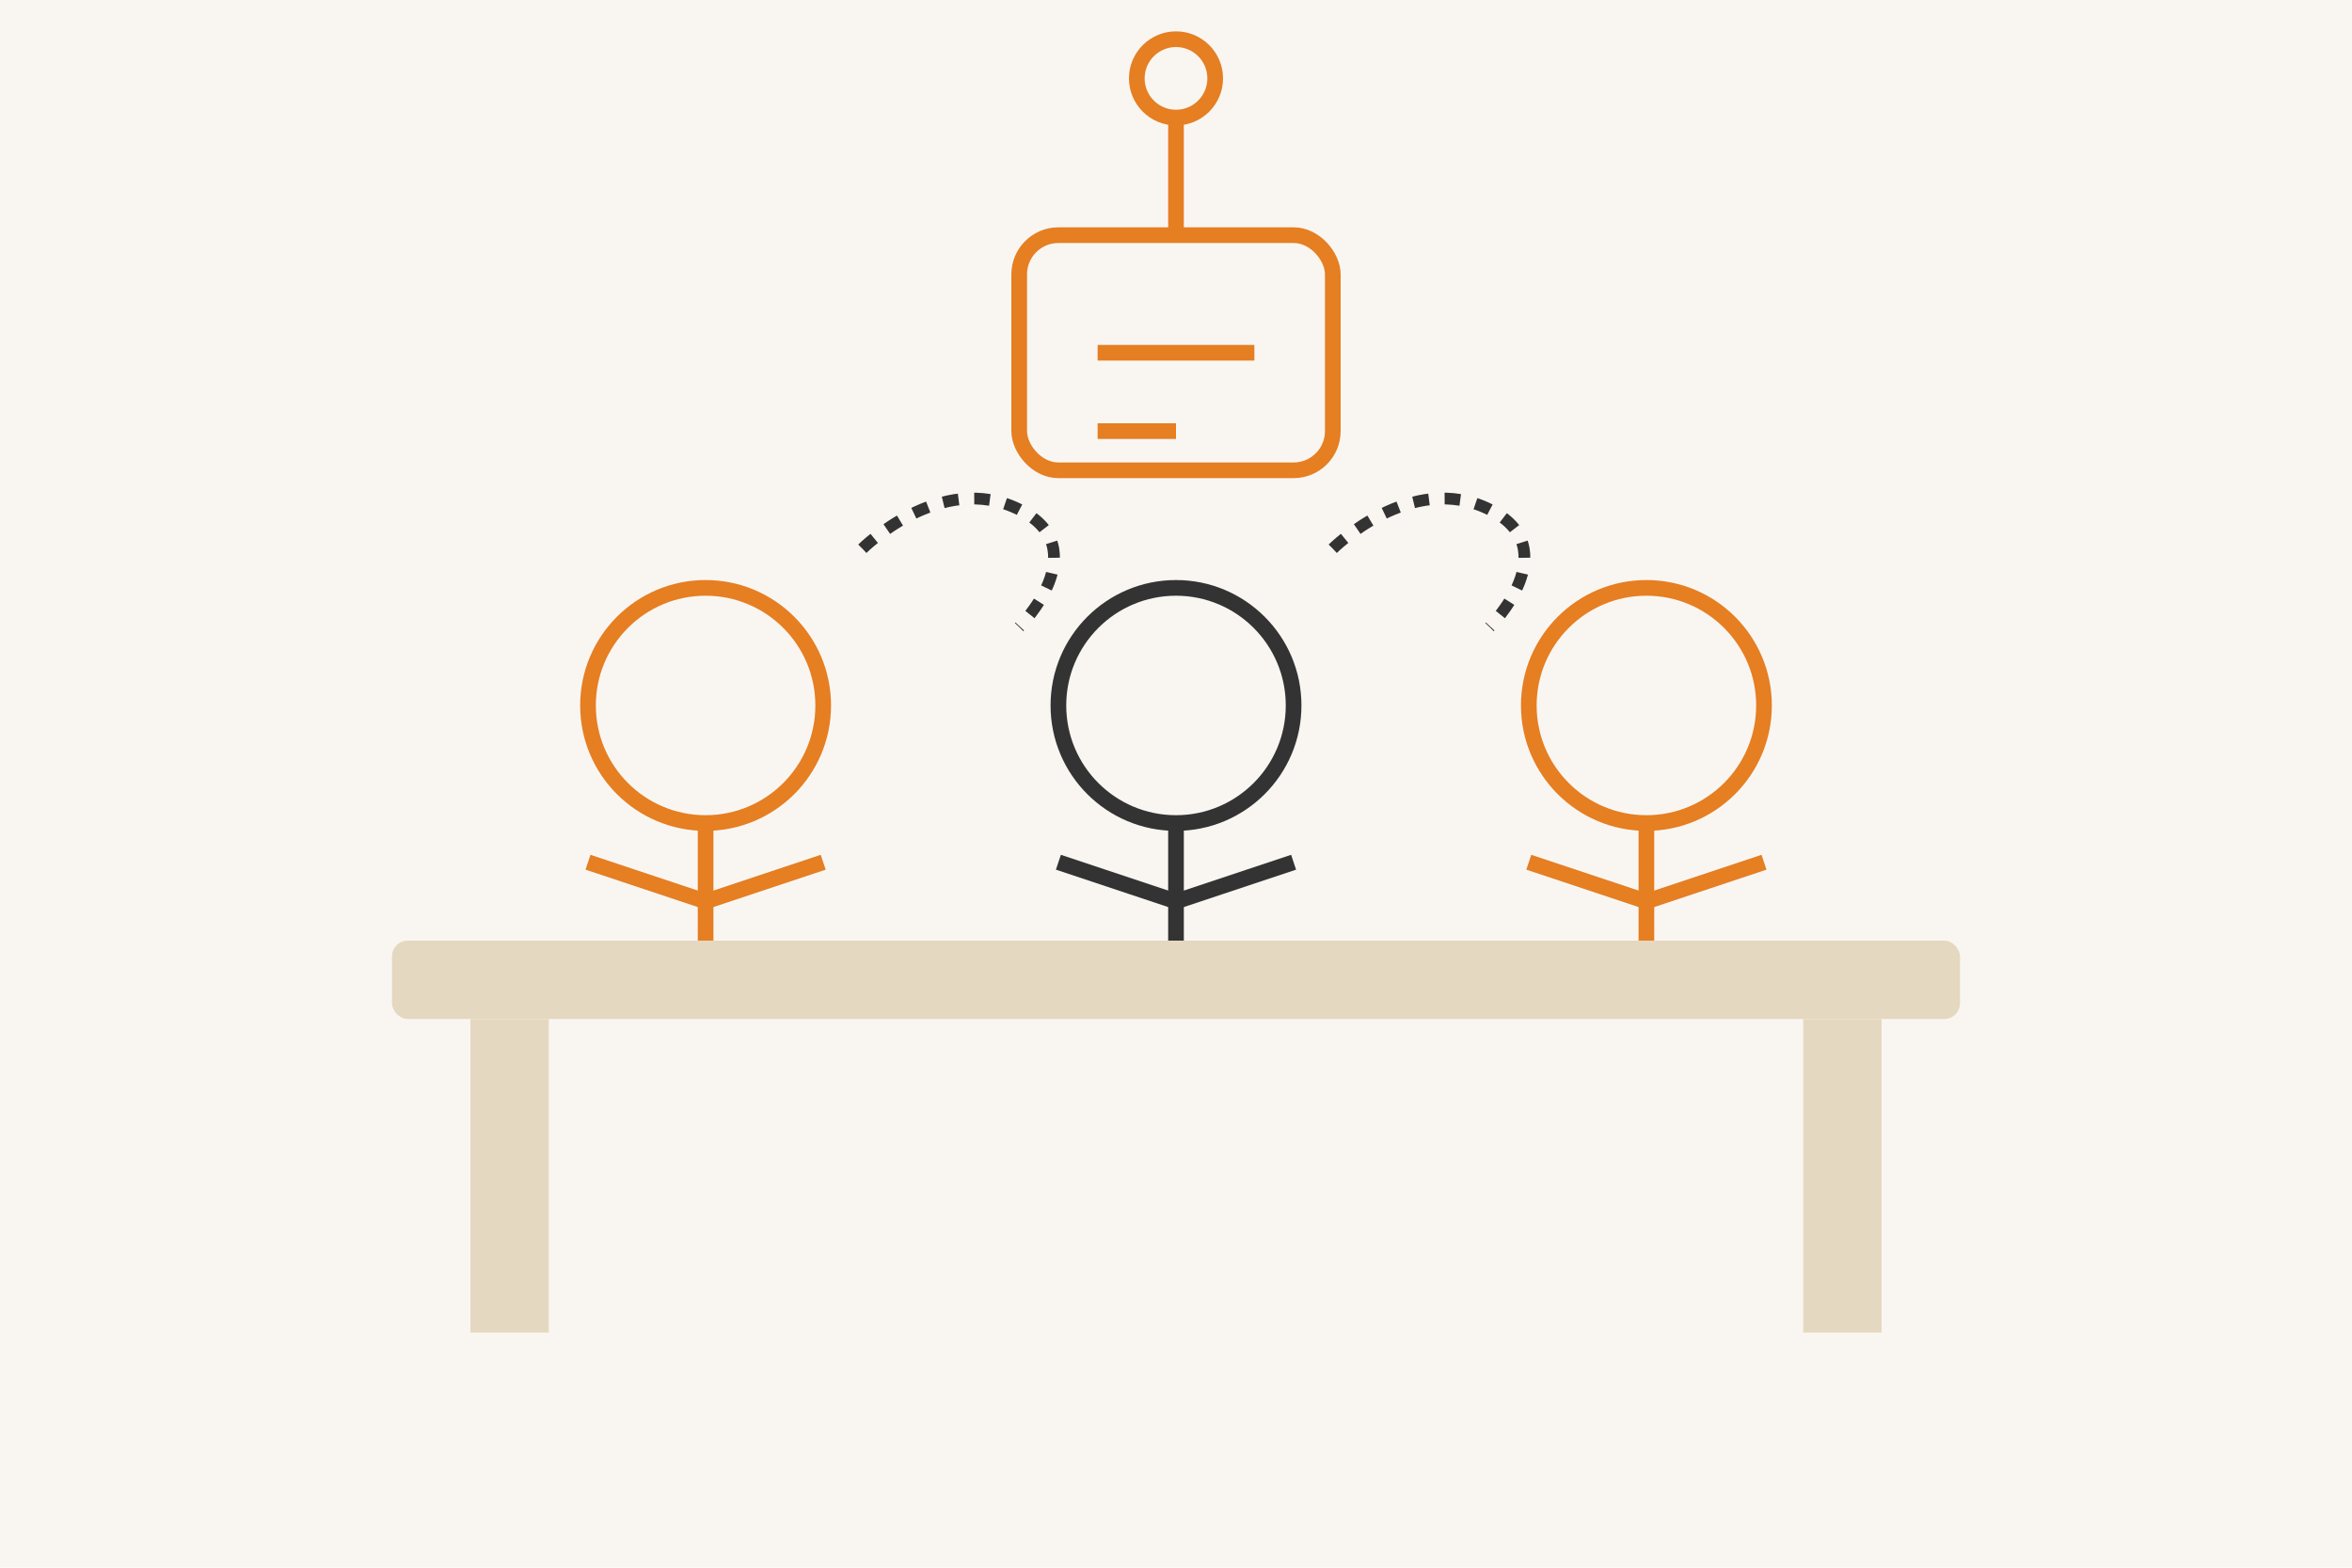 <svg width="300" height="200" viewBox="0 0 300 200" fill="none" xmlns="http://www.w3.org/2000/svg">
  <!-- Background -->
  <rect width="300" height="200" fill="#f9f6f2"/>
  
  <!-- Table -->
  <rect x="50" y="120" width="200" height="10" rx="2" fill="#e5d8c0"/>
  <rect x="60" y="130" width="10" height="40" fill="#e5d8c0"/>
  <rect x="230" y="130" width="10" height="40" fill="#e5d8c0"/>
  
  <!-- Person 1 -->
  <circle cx="90" cy="90" r="15" stroke="#e67e22" stroke-width="2"/>
  <path d="M90 105V120" stroke="#e67e22" stroke-width="2"/>
  <path d="M75 110L90 115" stroke="#e67e22" stroke-width="2"/>
  <path d="M105 110L90 115" stroke="#e67e22" stroke-width="2"/>
  
  <!-- Person 2 -->
  <circle cx="150" cy="90" r="15" stroke="#333333" stroke-width="2"/>
  <path d="M150 105V120" stroke="#333333" stroke-width="2"/>
  <path d="M135 110L150 115" stroke="#333333" stroke-width="2"/>
  <path d="M165 110L150 115" stroke="#333333" stroke-width="2"/>
  
  <!-- Person 3 -->
  <circle cx="210" cy="90" r="15" stroke="#e67e22" stroke-width="2"/>
  <path d="M210 105V120" stroke="#e67e22" stroke-width="2"/>
  <path d="M195 110L210 115" stroke="#e67e22" stroke-width="2"/>
  <path d="M225 110L210 115" stroke="#e67e22" stroke-width="2"/>
  
  <!-- Speech Bubbles -->
  <path d="M110 70C110 70 120 60 130 65C140 70 130 80 130 80" stroke="#333333" stroke-width="1.5" stroke-dasharray="2 2"/>
  <path d="M170 70C170 70 180 60 190 65C200 70 190 80 190 80" stroke="#333333" stroke-width="1.5" stroke-dasharray="2 2"/>
  
  <!-- AI Symbol -->
  <rect x="130" y="30" width="40" height="30" rx="5" stroke="#e67e22" stroke-width="2"/>
  <path d="M140 45H160" stroke="#e67e22" stroke-width="2"/>
  <path d="M140 55H150" stroke="#e67e22" stroke-width="2"/>
  <path d="M150 30V15" stroke="#e67e22" stroke-width="2"/>
  <circle cx="150" cy="10" r="5" stroke="#e67e22" stroke-width="2"/>
</svg> 